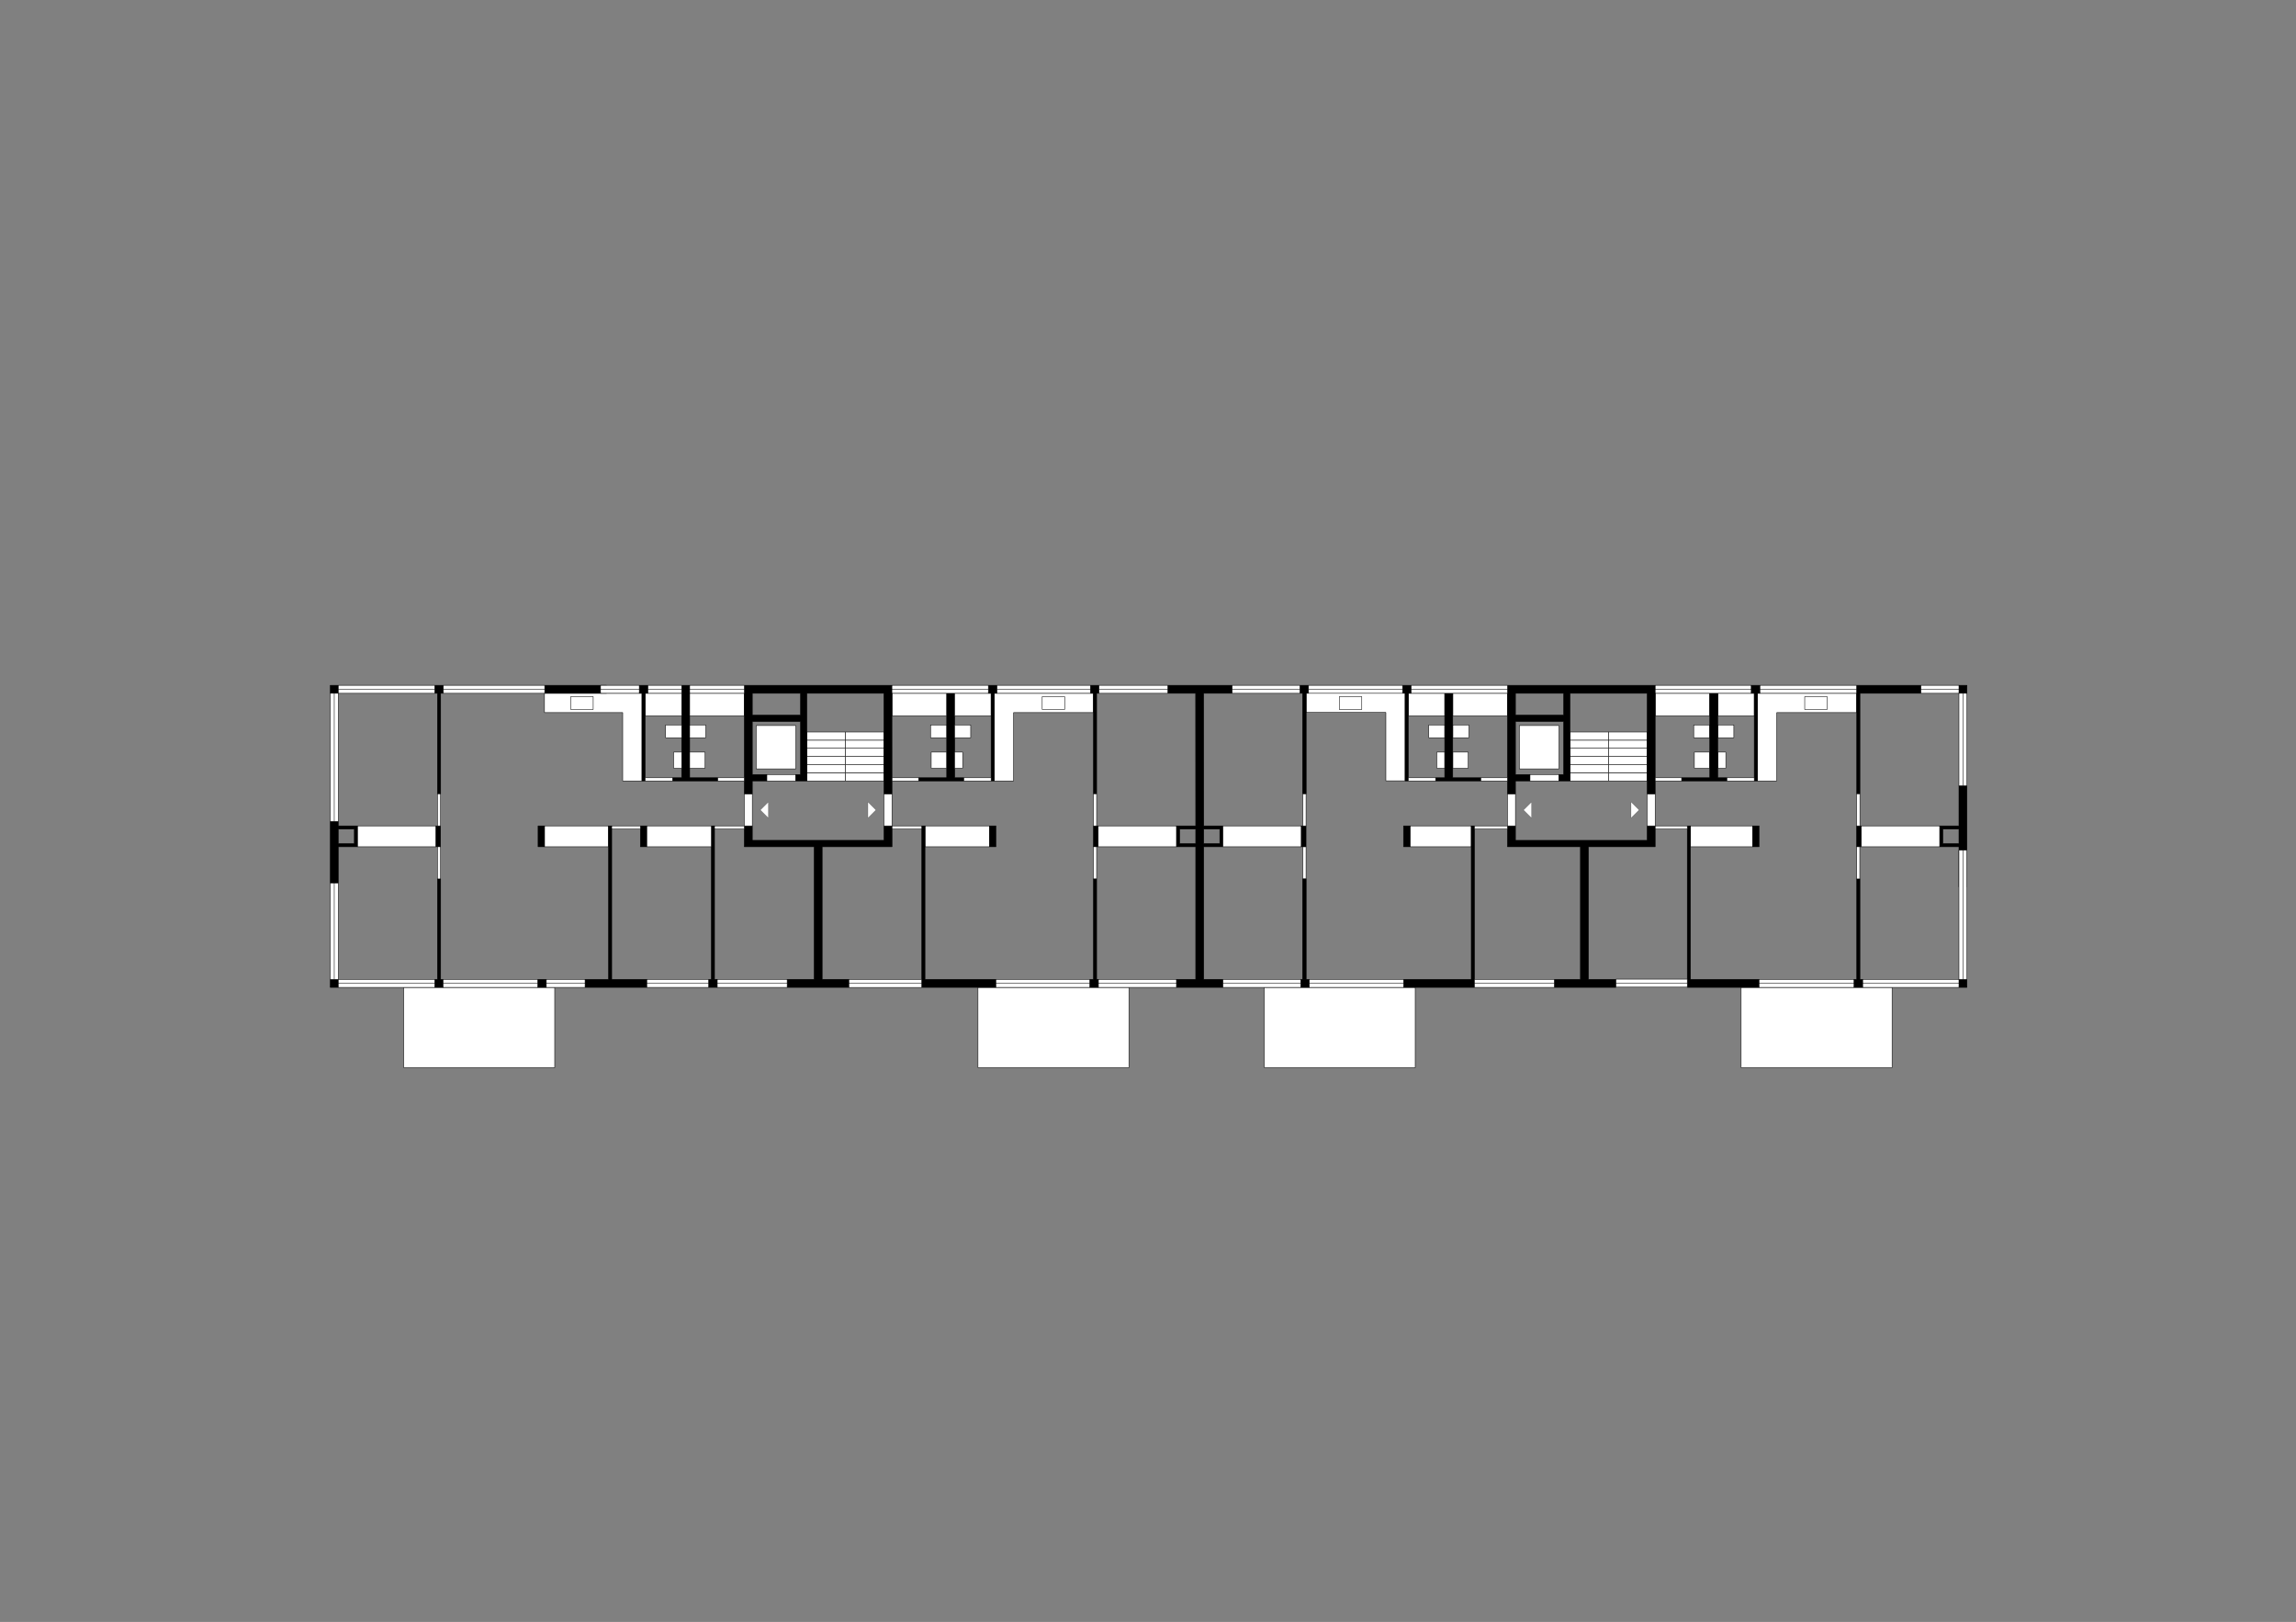 <?xml version="1.0" encoding="utf-8"?>
<!-- Generator: Adobe Illustrator 23.1.1, SVG Export Plug-In . SVG Version: 6.00 Build 0)  -->
<svg version="1.1" id="Ebene_1" xmlns="http://www.w3.org/2000/svg" xmlns:xlink="http://www.w3.org/1999/xlink" x="0px" y="0px"
	 viewBox="0 0 2384 1684" style="enable-background:new 0 0 2384 1684;" xml:space="preserve">
<rect x="0" y="0" width="2384" height="1684" fill="#808080" stroke="none"/>
<style type="text/css">
	.st0{clip-path:url(#SVGID_2_);}
	.st1{clip-path:url(#SVGID_4_);}
	.st2{clip-path:url(#SVGID_6_);fill-rule:evenodd;clip-rule:evenodd;fill:#FFFFFF;}
	
		.st3{clip-path:url(#SVGID_6_);fill:none;stroke:#000000;stroke-width:0.504;stroke-linecap:round;stroke-linejoin:round;stroke-miterlimit:10;}
	.st4{clip-path:url(#SVGID_6_);fill-rule:evenodd;clip-rule:evenodd;}
	
		.st5{clip-path:url(#SVGID_6_);fill:none;stroke:#000000;stroke-width:0.144;stroke-linecap:round;stroke-linejoin:round;stroke-miterlimit:10;}
</style>
<g>
	<defs>
		<rect id="SVGID_1_" width="2384" height="1684"/>
	</defs>
	<clipPath id="SVGID_2_">
		<use xlink:href="#SVGID_1_"  style="overflow:visible;"/>
	</clipPath>
	<g class="st0">
		<defs>
			<rect id="SVGID_3_" width="2383.92" height="1683.84"/>
		</defs>
		<clipPath id="SVGID_4_">
			<use xlink:href="#SVGID_3_"  style="overflow:visible;"/>
		</clipPath>
		<g class="st1">
			<defs>
				<rect id="SVGID_5_" x="203.01" y="596.15" width="2074.29" height="600.28"/>
			</defs>
			<clipPath id="SVGID_6_">
				<use xlink:href="#SVGID_5_"  style="overflow:visible;"/>
			</clipPath>
			<polyline class="st2" points="1964.6,1025.16 1964.6,1108.53 1807.86,1108.53 1807.86,1025.16 1964.6,1025.16 			"/>
			<rect x="1807.86" y="1025.16" class="st3" width="156.74" height="83.37"/>
			<polyline class="st2" points="1469.48,1025.16 1469.48,1108.53 1312.74,1108.53 1312.74,1025.16 1469.48,1025.16 			"/>
			<rect x="1312.74" y="1025.16" class="st3" width="156.74" height="83.37"/>
			<polyline class="st2" points="1172.19,1025.16 1172.19,1108.53 1015.45,1108.53 1015.45,1025.16 1172.19,1025.16 			"/>
			<rect x="1015.45" y="1025.16" class="st3" width="156.74" height="83.37"/>
			<polyline class="st2" points="575.96,1025.16 575.96,1108.53 419.22,1108.53 419.22,1025.16 575.96,1025.16 			"/>
			<rect x="419.22" y="1025.16" class="st3" width="156.74" height="83.37"/>
			<rect x="1755.29" y="857.5" class="st2" width="64.54" height="21.68"/>
			<rect x="1755.29" y="857.5" class="st3" width="64.54" height="21.68"/>
			<polyline class="st2" points="1927.72,719.86 1824.83,719.86 1824.83,810.81 1844.84,810.81 1844.84,739.87 1927.72,739.87 
				1927.72,719.86 			"/>
			<polygon class="st3" points="1927.72,719.86 1824.83,719.86 1824.83,810.81 1844.84,810.81 1844.84,739.87 1927.72,739.87 			"/>
			<polyline class="st2" points="1356.09,719.74 1458.98,719.74 1458.98,810.69 1438.98,810.69 1438.98,739.75 1356.09,739.75 
				1356.09,719.74 			"/>
			<polygon class="st3" points="1356.09,719.74 1458.98,719.74 1458.98,810.69 1438.98,810.69 1438.98,739.75 1356.09,739.75 			"/>
			<rect x="1463.98" y="857.5" class="st2" width="63.67" height="21.68"/>
			<rect x="1463.98" y="857.5" class="st3" width="63.67" height="21.68"/>
			<polyline class="st2" points="1135.32,719.84 1032.43,719.84 1032.43,810.79 1052.44,810.79 1052.44,739.85 1135.32,739.85 
				1135.32,719.84 			"/>
			<polygon class="st3" points="1135.32,719.84 1032.43,719.84 1032.43,810.79 1052.44,810.79 1052.44,739.85 1135.32,739.85 			"/>
			<rect x="960.43" y="857.5" class="st2" width="67" height="21.68"/>
			<rect x="960.43" y="857.5" class="st3" width="67" height="21.68"/>
			<polyline class="st2" points="565.35,719.86 666.58,719.86 666.58,810.81 646.57,810.81 646.57,739.87 565.35,739.87 
				565.35,719.86 			"/>
			<polygon class="st3" points="565.35,719.86 666.58,719.86 666.58,810.81 646.57,810.81 646.57,739.87 565.35,739.87 			"/>
			<rect x="565.36" y="857.5" class="st2" width="66.47" height="21.68"/>
			<rect x="565.36" y="857.5" class="st3" width="66.47" height="21.68"/>
			<polyline class="st4" points="982.99,719.86 982.99,807.48 953.77,807.48 953.77,810.82 1000.8,810.82 1000.8,807.48 
				991.33,807.48 991.33,719.86 982.99,719.86 			"/>
			<polygon class="st3" points="982.99,719.86 982.99,807.48 953.77,807.48 953.77,810.82 1000.8,810.82 1000.8,807.48 
				991.33,807.48 991.33,719.86 			"/>
			<polyline class="st4" points="716.12,711.53 716.12,807.48 745.33,807.48 745.33,810.82 698.31,810.82 698.31,807.48 
				707.78,807.48 707.78,711.53 716.12,711.53 			"/>
			<polygon class="st3" points="716.12,711.53 716.12,807.48 745.33,807.48 745.33,810.82 698.31,810.82 698.31,807.48 
				707.78,807.48 707.78,711.53 			"/>
			<rect x="1630.23" y="802.34" class="st2" width="40.02" height="8.47"/>
			<rect x="1630.23" y="802.34" class="st3" width="40.02" height="8.47"/>
			<rect x="1630.23" y="793.87" class="st2" width="40.02" height="8.47"/>
			<rect x="1630.23" y="793.87" class="st3" width="40.02" height="8.47"/>
			<rect x="1630.23" y="785.4" class="st2" width="40.02" height="8.47"/>
			<rect x="1630.23" y="785.4" class="st3" width="40.02" height="8.47"/>
			<rect x="1630.23" y="776.93" class="st2" width="40.02" height="8.47"/>
			<rect x="1630.23" y="776.93" class="st3" width="40.02" height="8.47"/>
			<rect x="1630.23" y="768.46" class="st2" width="40.02" height="8.47"/>
			<rect x="1630.23" y="768.46" class="st3" width="40.02" height="8.47"/>
			<rect x="1630.23" y="759.99" class="st2" width="40.02" height="8.47"/>
			<rect x="1630.23" y="759.99" class="st3" width="40.02" height="8.47"/>
			<rect x="1577.55" y="753.29" class="st2" width="41.15" height="45.02"/>
			<rect x="1577.55" y="753.29" class="st3" width="41.15" height="45.02"/>
			<rect x="1670.25" y="802.34" class="st2" width="40.02" height="8.47"/>
			<rect x="1670.25" y="802.34" class="st3" width="40.02" height="8.47"/>
			<rect x="1670.25" y="793.87" class="st2" width="40.02" height="8.47"/>
			<rect x="1670.25" y="793.87" class="st3" width="40.02" height="8.47"/>
			<rect x="1670.25" y="785.4" class="st2" width="40.02" height="8.47"/>
			<rect x="1670.25" y="785.4" class="st3" width="40.02" height="8.47"/>
			<rect x="1670.25" y="776.93" class="st2" width="40.02" height="8.47"/>
			<rect x="1670.25" y="776.93" class="st3" width="40.02" height="8.47"/>
			<rect x="1670.25" y="768.46" class="st2" width="40.02" height="8.47"/>
			<rect x="1670.25" y="768.46" class="st3" width="40.02" height="8.47"/>
			<rect x="1670.25" y="759.99" class="st2" width="40.02" height="8.47"/>
			<rect x="1670.25" y="759.99" class="st3" width="40.02" height="8.47"/>
			<rect x="837.83" y="802.34" class="st2" width="40.02" height="8.47"/>
			<rect x="837.83" y="802.34" class="st3" width="40.02" height="8.47"/>
			<rect x="837.83" y="793.87" class="st2" width="40.02" height="8.47"/>
			<rect x="837.83" y="793.87" class="st3" width="40.02" height="8.47"/>
			<rect x="837.83" y="785.4" class="st2" width="40.02" height="8.47"/>
			<rect x="837.83" y="785.4" class="st3" width="40.02" height="8.47"/>
			<rect x="837.83" y="776.93" class="st2" width="40.02" height="8.47"/>
			<rect x="837.83" y="776.93" class="st3" width="40.02" height="8.47"/>
			<rect x="837.83" y="768.46" class="st2" width="40.02" height="8.47"/>
			<rect x="837.83" y="768.46" class="st3" width="40.02" height="8.47"/>
			<rect x="837.83" y="759.99" class="st2" width="40.02" height="8.47"/>
			<rect x="837.83" y="759.99" class="st3" width="40.02" height="8.47"/>
			<rect x="796.15" y="804.14" class="st2" width="30.15" height="6.67"/>
			<rect x="796.15" y="804.14" class="st3" width="30.15" height="6.67"/>
			<rect x="785.15" y="753.29" class="st2" width="41.15" height="45.02"/>
			<rect x="785.15" y="753.29" class="st3" width="41.15" height="45.02"/>
			<rect x="877.85" y="802.34" class="st2" width="40.02" height="8.47"/>
			<rect x="877.85" y="802.34" class="st3" width="40.02" height="8.47"/>
			<rect x="877.85" y="793.87" class="st2" width="40.02" height="8.47"/>
			<rect x="877.85" y="793.87" class="st3" width="40.02" height="8.47"/>
			<rect x="877.85" y="785.4" class="st2" width="40.02" height="8.47"/>
			<rect x="877.85" y="785.4" class="st3" width="40.02" height="8.47"/>
			<rect x="877.85" y="776.93" class="st2" width="40.02" height="8.47"/>
			<rect x="877.85" y="776.93" class="st3" width="40.02" height="8.47"/>
			<rect x="877.85" y="768.46" class="st2" width="40.02" height="8.47"/>
			<rect x="877.85" y="768.46" class="st3" width="40.02" height="8.47"/>
			<rect x="877.85" y="759.99" class="st2" width="40.02" height="8.47"/>
			<rect x="877.85" y="759.99" class="st3" width="40.02" height="8.47"/>
			<rect x="691.1" y="752.64" class="st2" width="16.67" height="13.34"/>
			<rect x="691.1" y="752.64" class="st3" width="16.67" height="13.34"/>
			<rect x="699.44" y="780.89" class="st2" width="8.34" height="16.67"/>
			<rect x="699.44" y="780.89" class="st3" width="8.34" height="16.67"/>
			<rect x="716.12" y="780.89" class="st2" width="16.01" height="16.67"/>
			<rect x="716.12" y="780.89" class="st3" width="16.01" height="16.67"/>
			<rect x="716.12" y="752.64" class="st2" width="16.67" height="13.34"/>
			<rect x="716.12" y="752.64" class="st3" width="16.67" height="13.34"/>
			<rect x="716.12" y="719.86" class="st2" width="56.69" height="23.34"/>
			<rect x="716.12" y="719.86" class="st3" width="56.69" height="23.34"/>
			<rect x="669.91" y="719.86" class="st2" width="37.86" height="23.34"/>
			<rect x="669.91" y="719.86" class="st3" width="37.86" height="23.34"/>
			<rect x="991.23" y="752.64" class="st2" width="16.67" height="13.34"/>
			<rect x="991.23" y="752.64" class="st3" width="16.67" height="13.34"/>
			<rect x="991.23" y="780.89" class="st2" width="8.34" height="16.67"/>
			<rect x="991.23" y="780.89" class="st3" width="8.34" height="16.67"/>
			<rect x="966.89" y="780.89" class="st2" width="16.01" height="16.67"/>
			<rect x="966.89" y="780.89" class="st3" width="16.01" height="16.67"/>
			<rect x="966.22" y="752.64" class="st2" width="16.67" height="13.34"/>
			<rect x="966.22" y="752.64" class="st3" width="16.67" height="13.34"/>
			<rect x="926.2" y="719.86" class="st2" width="56.69" height="23.34"/>
			<rect x="926.2" y="719.86" class="st3" width="56.69" height="23.34"/>
			<rect x="991.23" y="719.86" class="st2" width="37.86" height="23.34"/>
			<rect x="991.23" y="719.86" class="st3" width="37.86" height="23.34"/>
			<rect x="1588.56" y="804.14" class="st2" width="30.15" height="6.67"/>
			<rect x="1588.56" y="804.14" class="st3" width="30.15" height="6.67"/>
			<rect x="1483.5" y="752.64" class="st2" width="16.67" height="13.34"/>
			<rect x="1483.5" y="752.64" class="st3" width="16.67" height="13.34"/>
			<rect x="1491.84" y="780.89" class="st2" width="8.34" height="16.67"/>
			<rect x="1491.84" y="780.89" class="st3" width="8.34" height="16.67"/>
			<rect x="1508.52" y="780.89" class="st2" width="16.01" height="16.67"/>
			<rect x="1508.52" y="780.89" class="st3" width="16.01" height="16.67"/>
			<rect x="1508.52" y="752.64" class="st2" width="16.67" height="13.34"/>
			<rect x="1508.52" y="752.64" class="st3" width="16.67" height="13.34"/>
			<rect x="1508.52" y="719.86" class="st2" width="56.69" height="23.34"/>
			<rect x="1508.52" y="719.86" class="st3" width="56.69" height="23.34"/>
			<rect x="1462.32" y="719.86" class="st2" width="37.86" height="23.34"/>
			<rect x="1462.32" y="719.86" class="st3" width="37.86" height="23.34"/>
			<rect x="1783.63" y="752.64" class="st2" width="16.67" height="13.34"/>
			<rect x="1783.63" y="752.64" class="st3" width="16.67" height="13.34"/>
			<rect x="1783.63" y="780.89" class="st2" width="8.34" height="16.67"/>
			<rect x="1783.63" y="780.89" class="st3" width="8.34" height="16.67"/>
			<rect x="1759.29" y="780.89" class="st2" width="16.01" height="16.67"/>
			<rect x="1759.29" y="780.89" class="st3" width="16.01" height="16.67"/>
			<rect x="1758.62" y="752.64" class="st2" width="16.67" height="13.34"/>
			<rect x="1758.62" y="752.64" class="st3" width="16.67" height="13.34"/>
			<rect x="1718.6" y="719.86" class="st2" width="56.69" height="23.34"/>
			<rect x="1718.6" y="719.86" class="st3" width="56.69" height="23.34"/>
			<rect x="1783.63" y="719.86" class="st2" width="37.86" height="23.34"/>
			<rect x="1783.63" y="719.86" class="st3" width="37.86" height="23.34"/>
			<rect x="452.46" y="857.5" class="st4" width="5.01" height="21.68"/>
			<rect x="452.46" y="857.5" class="st3" width="5.01" height="21.68"/>
			<rect x="558.69" y="857.5" class="st4" width="6.67" height="21.68"/>
			<rect x="558.69" y="857.5" class="st3" width="6.67" height="21.68"/>
			<rect x="664.91" y="857.5" class="st4" width="6.67" height="21.68"/>
			<rect x="664.91" y="857.5" class="st3" width="6.67" height="21.68"/>
			<rect x="1135.32" y="857.5" class="st4" width="5" height="21.68"/>
			<rect x="1135.32" y="857.5" class="st3" width="5" height="21.68"/>
			<rect x="1351.09" y="857.5" class="st4" width="5" height="21.68"/>
			<rect x="1351.09" y="857.5" class="st3" width="5" height="21.68"/>
			<rect x="1927.72" y="857.5" class="st4" width="5.01" height="21.68"/>
			<rect x="1927.72" y="857.5" class="st3" width="5.01" height="21.68"/>
			<rect x="1027.43" y="857.5" class="st4" width="6.67" height="21.68"/>
			<rect x="1027.43" y="857.5" class="st3" width="6.67" height="21.68"/>
			<rect x="1457.31" y="857.5" class="st4" width="6.67" height="21.68"/>
			<rect x="1457.31" y="857.5" class="st3" width="6.67" height="21.68"/>
			<rect x="1819.83" y="857.5" class="st4" width="6.67" height="21.68"/>
			<rect x="1819.83" y="857.5" class="st3" width="6.67" height="21.68"/>
			<polyline class="st4" points="781.14,872.51 781.14,857.5 772.81,857.5 772.81,879.18 845.34,879.18 845.34,1016.82 
				817.33,1016.82 817.33,1025.16 881.42,1025.16 881.42,1016.82 853.67,1016.82 853.67,879.18 926.21,879.18 926.19,857.5 
				917.84,857.5 917.84,860.84 917.87,860.84 917.87,872.51 781.14,872.51 			"/>
			<polygon class="st3" points="781.14,872.51 781.14,857.5 772.81,857.5 772.81,879.18 845.34,879.18 845.34,1016.82 
				817.33,1016.82 817.33,1025.16 881.42,1025.16 881.42,1016.82 853.67,1016.82 853.67,879.18 926.21,879.18 926.19,857.5 
				917.84,857.5 917.84,860.84 917.87,860.84 917.87,872.51 			"/>
			<path class="st4" d="M781.14,742.45v-22.59h50.03l-0.01,22.59H781.14 M917.75,719.86l0.09,104.62h8.33l-0.08-104.62l-0.01-8.34
				H772.81l0,8.34v104.62h8.33v-13.67h15.01v-6.67h-15.01v-55.02h50.02v55.02h-4.86v6.67h11.53l0.01-90.95H917.75"/>
			<path class="st3" d="M781.14,742.45v-22.59h50.03l-0.01,22.59H781.14 M917.75,719.86l0.09,104.62h8.33l-0.08-104.62l-0.01-8.34
				H772.81l0,8.34v104.62h8.33v-13.67h15.01v-6.67h-15.01v-55.02h50.02v55.02h-4.86v6.67h11.53l0.01-90.95H917.75"/>
			<path class="st4" d="M367.91,875.84v-15.01h-16.68v15.01H367.91 M351.24,879.18v37.74h-8.34v-64.09h8.34v4.67h20.01v21.68H351.24
				"/>
			<path class="st3" d="M367.91,875.84v-15.01h-16.68v15.01H367.91 M351.24,879.18v37.74h-8.34v-64.09h8.34v4.67h20.01v21.68H351.24
				"/>
			<path class="st4" d="M1241.55,875.84v-15.01h-16.67v15.01H1241.55 M1266.54,875.84v-15.01h-16.67v15.01H1266.54 M1249.87,879.18
				v137.64h20.01v8.34h-48.34v-8.34h20.01V879.18h-20.01V857.5h20.01l-0.07-137.64h-28.94v-8.34h28.94h8.32h29.65v8.34h-29.64
				l0.07,137.64h20.01v21.68H1249.87"/>
			<path class="st3" d="M1241.55,875.84v-15.01h-16.67v15.01H1241.55 M1266.54,875.84v-15.01h-16.67v15.01H1266.54 M1249.87,879.18
				v137.64h20.01v8.34h-48.34v-8.34h20.01V879.18h-20.01V857.5h20.01l-0.07-137.64h-28.94v-8.34h28.94h8.32h29.65v8.34h-29.64
				l0.07,137.64h20.01v21.68H1249.87"/>
			<path class="st4" d="M2017.34,860.84v15.01h16.68v-15.01H2017.34 M2014.01,857.5h20.01v-41.7h8.34v105.07h-8.34v-41.7h-20.01
				V857.5"/>
			<path class="st3" d="M2017.34,860.84v15.01h16.68v-15.01H2017.34 M2014.01,857.5h20.01v-41.7h8.34v105.07h-8.34v-41.7h-20.01
				V857.5"/>
			<polyline class="st4" points="1573.54,872.51 1573.54,857.5 1565.21,857.5 1565.21,879.18 1640.99,879.18 1640.99,1016.82 
				1613.85,1016.82 1613.85,1025.16 1677.93,1025.16 1677.93,1016.82 1649.33,1016.82 1649.33,879.18 1718.61,879.18 1718.61,857.5 
				1710.27,857.5 1710.27,872.51 1573.54,872.51 			"/>
			<polygon class="st3" points="1573.54,872.51 1573.54,857.5 1565.21,857.5 1565.21,879.18 1640.99,879.18 1640.99,1016.82 
				1613.85,1016.82 1613.85,1025.16 1677.93,1025.16 1677.93,1016.82 1649.33,1016.82 1649.33,879.18 1718.61,879.18 1718.61,857.5 
				1710.27,857.5 1710.27,872.51 			"/>
			<path class="st4" d="M1573.54,742.45h50.02v-11.29v-11.29h-50.02V742.45 M1618.7,810.81v-6.67h4.86v-55.02h-50.02v55.02h15.01
				v6.67h-15.01v13.67h-8.33V719.86l0-8.34h153.4v8.34l0,104.62h-8.34l0-104.62h-80.04v90.95H1618.7"/>
			<path class="st3" d="M1573.54,742.45h50.02v-11.29v-11.29h-50.02V742.45 M1618.7,810.81v-6.67h4.86v-55.02h-50.02v55.02h15.01
				v6.67h-15.01v13.67h-8.33V719.86l0-8.34h153.4v8.34l0,104.62h-8.34l0-104.62h-80.04v90.95H1618.7"/>
			<rect x="342.9" y="711.53" class="st4" width="8.34" height="8.34"/>
			<rect x="342.9" y="711.53" class="st3" width="8.34" height="8.34"/>
			<polyline class="st4" points="460.38,719.86 457.54,719.86 457.54,824.15 454.2,824.15 454.2,719.86 451.35,719.86 
				451.35,711.53 460.38,711.53 460.38,719.86 			"/>
			<polygon class="st3" points="460.38,719.86 457.54,719.86 457.54,824.15 454.2,824.15 454.2,719.86 451.35,719.86 451.35,711.53 
				460.38,711.53 			"/>
			<polyline class="st4" points="672.81,719.86 669.91,719.86 669.91,810.81 666.58,810.81 666.58,719.86 663.78,719.86 
				663.78,711.53 672.81,711.53 672.81,719.86 			"/>
			<polygon class="st3" points="672.81,719.86 669.91,719.86 669.91,810.81 666.58,810.81 666.58,719.86 663.78,719.86 
				663.78,711.53 672.81,711.53 			"/>
			<polyline class="st4" points="1035.26,719.86 1032.43,719.86 1032.43,810.81 1029.09,810.81 1029.09,719.86 1026.23,719.86 
				1026.23,711.53 1035.26,711.53 1035.26,719.86 			"/>
			<polygon class="st3" points="1035.26,719.86 1032.43,719.86 1032.43,810.81 1029.09,810.81 1029.09,719.86 1026.23,719.86 
				1026.23,711.53 1035.26,711.53 			"/>
			<polyline class="st4" points="1465.34,719.86 1462.32,719.86 1462.32,810.81 1458.98,810.81 1458.98,719.86 1456.31,719.86 
				1456.31,711.53 1465.34,711.53 1465.34,719.86 			"/>
			<polygon class="st3" points="1465.34,719.86 1462.32,719.86 1462.32,810.81 1458.98,810.81 1458.98,719.86 1456.31,719.86 
				1456.31,711.53 1465.34,711.53 			"/>
			<polyline class="st4" points="1827.36,719.86 1824.83,719.86 1824.83,810.81 1821.49,810.81 1821.49,719.86 1818.33,719.86 
				1818.33,711.53 1827.36,711.53 1827.36,719.86 			"/>
			<polygon class="st3" points="1827.36,719.86 1824.83,719.86 1824.83,810.81 1821.49,810.81 1821.49,719.86 1818.33,719.86 
				1818.33,711.53 1827.36,711.53 			"/>
			<polyline class="st4" points="1994.64,719.86 1931.22,719.86 1931.22,824.15 1927.88,824.15 1927.88,719.86 1927.72,719.86 
				1927.72,711.53 1994.64,711.53 1994.64,719.86 			"/>
			<polygon class="st3" points="1994.64,719.86 1931.22,719.86 1931.22,824.15 1927.88,824.15 1927.88,719.86 1927.72,719.86 
				1927.72,711.53 1994.64,711.53 			"/>
			<rect x="2034.02" y="711.53" class="st4" width="8.34" height="8.34"/>
			<rect x="2034.02" y="711.53" class="st3" width="8.34" height="8.34"/>
			<rect x="2034.02" y="1016.82" class="st4" width="8.34" height="8.34"/>
			<rect x="2034.02" y="1016.82" class="st3" width="8.34" height="8.34"/>
			<rect x="342.9" y="1016.82" class="st4" width="8.34" height="8.34"/>
			<rect x="342.9" y="1016.82" class="st3" width="8.34" height="8.34"/>
			<polyline class="st4" points="631.83,857.5 635.16,857.5 635.16,1016.82 671.58,1016.82 671.58,1025.16 607.5,1025.16 
				607.5,1016.82 631.83,1016.82 631.83,857.5 			"/>
			<polygon class="st3" points="631.83,857.5 635.16,857.5 635.16,1016.82 671.58,1016.82 671.58,1025.16 607.5,1025.16 
				607.5,1016.82 631.83,1016.82 			"/>
			<polyline class="st4" points="957.09,857.5 960.43,857.5 960.43,1016.82 1034.1,1016.82 1034.1,1025.16 957.09,1025.16 
				957.09,857.5 			"/>
			<polygon class="st3" points="957.09,857.5 960.43,857.5 960.43,1016.82 1034.1,1016.82 1034.1,1025.16 957.09,1025.16 			"/>
			<polyline class="st4" points="1527.65,857.5 1530.99,857.5 1530.99,1025.16 1457.32,1025.16 1457.32,1016.82 1527.65,1016.82 
				1527.65,857.5 			"/>
			<polygon class="st3" points="1527.65,857.5 1530.99,857.5 1530.99,1025.16 1457.32,1025.16 1457.32,1016.82 1527.65,1016.82 			
				"/>
			<polyline class="st4" points="1927.88,912.53 1931.22,912.53 1931.22,1016.82 1934.09,1016.82 1934.09,1025.16 1925.06,1025.16 
				1925.06,1016.82 1927.88,1016.82 1927.88,912.53 			"/>
			<polygon class="st3" points="1927.88,912.53 1931.22,912.53 1931.22,1016.82 1934.09,1016.82 1934.09,1025.16 1925.06,1025.16 
				1925.06,1016.82 1927.88,1016.82 			"/>
			<polyline class="st4" points="1350.54,1016.82 1359.56,1016.82 1359.56,1025.16 1350.54,1025.16 1350.54,1016.82 			"/>
			<rect x="1350.54" y="1016.82" class="st3" width="9.03" height="8.34"/>
			<polyline class="st4" points="1352.76,912.4 1356.09,912.4 1356.09,1016.78 1352.76,1016.78 1352.76,912.4 			"/>
			<rect x="1352.76" y="912.4" class="st3" width="3.34" height="104.38"/>
			<polyline class="st4" points="1135.32,912.44 1138.66,912.44 1138.66,1016.82 1140.52,1016.82 1140.52,1025.16 1131.49,1025.16 
				1131.49,1016.82 1135.32,1016.82 1135.32,912.44 			"/>
			<polygon class="st3" points="1135.32,912.44 1138.66,912.44 1138.66,1016.82 1140.52,1016.82 1140.52,1025.16 1131.49,1025.16 
				1131.49,1016.82 1135.32,1016.82 			"/>
			<rect x="558.25" y="1016.82" class="st4" width="9.03" height="8.34"/>
			<rect x="558.25" y="1016.82" class="st3" width="9.03" height="8.34"/>
			<polyline class="st4" points="454.2,912.53 457.53,912.53 457.53,1016.82 460.38,1016.82 460.38,1025.16 451.35,1025.16 
				451.35,1016.82 454.2,1016.82 454.2,912.53 			"/>
			<polygon class="st3" points="454.2,912.53 457.53,912.53 457.53,1016.82 460.38,1016.82 460.38,1025.16 451.35,1025.16 
				451.35,1016.82 454.2,1016.82 			"/>
			<rect x="738.58" y="857.5" class="st4" width="3.33" height="159.32"/>
			<rect x="738.58" y="857.5" class="st3" width="3.33" height="159.32"/>
			<polyline class="st4" points="1755.29,1016.82 1826.5,1016.82 1826.5,1025.16 1751.96,1025.16 1751.96,857.5 1755.29,857.5 
				1755.29,1016.82 			"/>
			<polygon class="st3" points="1755.29,1016.82 1826.5,1016.82 1826.5,1025.16 1751.96,1025.16 1751.96,857.5 1755.29,857.5 			"/>
			<polyline class="st4" points="1775.29,719.86 1775.29,807.48 1746.08,807.48 1746.08,810.82 1793.1,810.82 1793.1,807.48 
				1783.63,807.48 1783.63,719.86 1775.29,719.86 			"/>
			<polygon class="st3" points="1775.29,719.86 1775.29,807.48 1746.08,807.48 1746.08,810.82 1793.1,810.82 1793.1,807.48 
				1783.63,807.48 1783.63,719.86 			"/>
			<polyline class="st4" points="1508.42,719.86 1508.42,807.48 1537.64,807.48 1537.64,810.82 1490.62,810.82 1490.62,807.48 
				1500.08,807.48 1500.08,719.86 1508.42,719.86 			"/>
			<polygon class="st3" points="1508.42,719.86 1508.42,807.48 1537.64,807.48 1537.64,810.82 1490.62,810.82 1490.62,807.48 
				1500.08,807.48 1500.08,719.86 			"/>
			<rect x="565.58" y="711.53" class="st4" width="64.09" height="8.34"/>
			<rect x="565.58" y="711.53" class="st3" width="64.09" height="8.34"/>
			<polyline class="st4" points="1141.18,719.86 1138.66,719.86 1138.66,824.15 1135.32,824.15 1135.32,719.86 1132.15,719.86 
				1132.15,711.53 1141.18,711.53 1141.18,719.86 			"/>
			<polygon class="st3" points="1141.18,719.86 1138.66,719.86 1138.66,824.15 1135.32,824.15 1135.32,719.86 1132.15,719.86 
				1132.15,711.53 1141.18,711.53 			"/>
			<polyline class="st4" points="1358.71,719.86 1356.1,719.86 1356.1,824.24 1352.76,824.24 1352.76,719.86 1349.68,719.86 
				1349.68,711.53 1358.71,711.53 1358.71,719.86 			"/>
			<polygon class="st3" points="1358.71,719.86 1356.1,719.86 1356.1,824.24 1352.76,824.24 1352.76,719.86 1349.68,719.86 
				1349.68,711.53 1358.71,711.53 			"/>
			<rect x="592.6" y="723.27" class="st2" width="23.34" height="13.34"/>
			<rect x="592.6" y="723.27" class="st3" width="23.34" height="13.34"/>
			<rect x="1082.16" y="723.27" class="st2" width="23.34" height="13.34"/>
			<rect x="1082.16" y="723.27" class="st3" width="23.34" height="13.34"/>
			<rect x="1390.63" y="723.27" class="st2" width="23.34" height="13.34"/>
			<rect x="1390.63" y="723.27" class="st3" width="23.34" height="13.34"/>
			<rect x="1873.86" y="723.27" class="st2" width="23.34" height="13.34"/>
			<rect x="1873.86" y="723.27" class="st3" width="23.34" height="13.34"/>
			<line class="st3" x1="1356.09" y1="719.86" x2="1356.09" y2="824.24"/>
			<line class="st3" x1="1352.76" y1="719.86" x2="1352.76" y2="824.24"/>
			<line class="st3" x1="1356.09" y1="912.44" x2="1356.09" y2="1016.82"/>
			<line class="st3" x1="1352.76" y1="912.44" x2="1352.76" y2="1016.82"/>
			<polyline class="st2" points="1590.22,832.66 1590.22,849.33 1581.88,840.99 1590.22,832.66 			"/>
			<polyline class="st5" points="1590.22,832.66 1590.22,849.33 1581.88,840.99 1590.22,832.66 			"/>
			<polyline class="st2" points="1693.57,849.33 1693.57,832.66 1701.91,840.99 1693.57,849.33 			"/>
			<polyline class="st5" points="1693.57,849.33 1693.57,832.66 1701.91,840.99 1693.57,849.33 			"/>
			<polyline class="st2" points="797.82,832.66 797.82,849.33 789.48,840.99 797.82,832.66 			"/>
			<polyline class="st5" points="797.82,832.66 797.82,849.33 789.48,840.99 797.82,832.66 			"/>
			<polyline class="st2" points="901.17,849.33 901.17,832.66 909.5,840.99 901.17,849.33 			"/>
			<polyline class="st5" points="901.17,849.33 901.17,832.66 909.5,840.99 901.17,849.33 			"/>
			<rect x="2034.02" y="882.72" class="st2" width="8.34" height="134.1"/>
			<rect x="2034.02" y="882.72" class="st3" width="8.34" height="134.1"/>
			<line class="st3" x1="2038.19" y1="1016.82" x2="2038.19" y2="882.72"/>
			<rect x="2034.02" y="719.86" class="st2" width="8.34" height="95.94"/>
			<rect x="2034.02" y="719.86" class="st3" width="8.34" height="95.94"/>
			<line class="st3" x1="2038.19" y1="815.81" x2="2038.19" y2="719.86"/>
			<rect x="342.9" y="719.86" class="st2" width="8.34" height="132.97"/>
			<rect x="342.9" y="719.86" class="st3" width="8.34" height="132.97"/>
			<line class="st3" x1="347.07" y1="852.83" x2="347.07" y2="719.86"/>
			<rect x="342.9" y="916.92" class="st2" width="8.34" height="99.9"/>
			<rect x="342.9" y="916.92" class="st3" width="8.34" height="99.9"/>
			<line class="st3" x1="347.07" y1="1016.82" x2="347.07" y2="916.92"/>
			<rect x="351.24" y="1016.82" class="st2" width="100.11" height="8.34"/>
			<rect x="351.24" y="1016.82" class="st3" width="100.11" height="8.34"/>
			<line class="st3" x1="451.35" y1="1020.99" x2="351.24" y2="1020.99"/>
			<rect x="351.24" y="711.53" class="st2" width="100.11" height="8.34"/>
			<rect x="351.24" y="711.53" class="st3" width="100.11" height="8.34"/>
			<line class="st3" x1="451.35" y1="715.69" x2="351.24" y2="715.69"/>
			<rect x="735.73" y="1016.82" class="st4" width="9.03" height="8.34"/>
			<rect x="735.73" y="1016.82" class="st3" width="9.03" height="8.34"/>
			<rect x="460.1" y="1016.82" class="st2" width="98.14" height="8.34"/>
			<rect x="460.1" y="1016.82" class="st3" width="98.14" height="8.34"/>
			<line class="st3" x1="558.25" y1="1020.99" x2="460.1" y2="1020.99"/>
			<rect x="567.27" y="1016.82" class="st2" width="40.22" height="8.34"/>
			<rect x="567.27" y="1016.82" class="st3" width="40.22" height="8.34"/>
			<line class="st3" x1="607.5" y1="1020.99" x2="567.27" y2="1020.99"/>
			<rect x="460.38" y="711.53" class="st2" width="105.2" height="8.34"/>
			<rect x="460.38" y="711.53" class="st3" width="105.2" height="8.34"/>
			<line class="st3" x1="565.58" y1="715.69" x2="460.38" y2="715.69"/>
			<rect x="623.56" y="711.53" class="st2" width="40.22" height="8.34"/>
			<rect x="623.56" y="711.53" class="st3" width="40.22" height="8.34"/>
			<line class="st3" x1="663.78" y1="715.69" x2="623.56" y2="715.69"/>
			<rect x="672.81" y="711.53" class="st2" width="34.97" height="8.34"/>
			<rect x="672.81" y="711.53" class="st3" width="34.97" height="8.34"/>
			<line class="st3" x1="707.78" y1="715.69" x2="672.81" y2="715.69"/>
			<rect x="716.12" y="711.53" class="st2" width="56.7" height="8.34"/>
			<rect x="716.12" y="711.53" class="st3" width="56.7" height="8.34"/>
			<line class="st3" x1="772.81" y1="715.69" x2="716.12" y2="715.69"/>
			<rect x="671.58" y="1016.82" class="st2" width="64.15" height="8.34"/>
			<rect x="671.58" y="1016.82" class="st3" width="64.15" height="8.34"/>
			<line class="st3" x1="735.73" y1="1020.99" x2="671.58" y2="1020.99"/>
			<rect x="744.76" y="1016.82" class="st2" width="72.57" height="8.34"/>
			<rect x="744.76" y="1016.82" class="st3" width="72.57" height="8.34"/>
			<line class="st3" x1="817.34" y1="1020.99" x2="744.76" y2="1020.99"/>
			<rect x="1034.1" y="1016.82" class="st2" width="97.39" height="8.34"/>
			<rect x="1034.1" y="1016.82" class="st3" width="97.39" height="8.34"/>
			<line class="st3" x1="1131.49" y1="1020.99" x2="1034.1" y2="1020.99"/>
			<rect x="881.42" y="1016.89" class="st2" width="75.63" height="8.34"/>
			<rect x="881.42" y="1016.89" class="st3" width="75.63" height="8.34"/>
			<line class="st3" x1="957.06" y1="1021.06" x2="881.42" y2="1021.06"/>
			<rect x="1140.52" y="1016.82" class="st2" width="81.02" height="8.34"/>
			<rect x="1140.52" y="1016.82" class="st3" width="81.02" height="8.34"/>
			<line class="st3" x1="1221.54" y1="1020.99" x2="1140.52" y2="1020.99"/>
			<rect x="1269.88" y="1016.82" class="st2" width="80.65" height="8.34"/>
			<rect x="1269.88" y="1016.82" class="st3" width="80.65" height="8.34"/>
			<line class="st3" x1="1350.54" y1="1020.99" x2="1269.88" y2="1020.99"/>
			<rect x="1359.56" y="1016.82" class="st2" width="97.75" height="8.34"/>
			<rect x="1359.56" y="1016.82" class="st3" width="97.75" height="8.34"/>
			<line class="st3" x1="1457.32" y1="1020.99" x2="1359.56" y2="1020.99"/>
			<rect x="1530.99" y="1016.82" class="st2" width="82.86" height="8.34"/>
			<rect x="1530.99" y="1016.82" class="st3" width="82.86" height="8.34"/>
			<line class="st3" x1="1613.85" y1="1020.99" x2="1530.99" y2="1020.99"/>
			<rect x="1677.93" y="1016.6" class="st2" width="74.02" height="8.34"/>
			<rect x="1677.93" y="1016.6" class="st3" width="74.02" height="8.34"/>
			<line class="st3" x1="1751.96" y1="1020.77" x2="1677.93" y2="1020.77"/>
			<rect x="1826.5" y="1016.82" class="st2" width="98.56" height="8.34"/>
			<rect x="1826.5" y="1016.82" class="st3" width="98.56" height="8.34"/>
			<line class="st3" x1="1925.06" y1="1020.99" x2="1826.5" y2="1020.99"/>
			<rect x="1934.09" y="1016.82" class="st2" width="99.93" height="8.34"/>
			<rect x="1934.09" y="1016.82" class="st3" width="99.93" height="8.34"/>
			<line class="st3" x1="2034.02" y1="1020.99" x2="1934.09" y2="1020.99"/>
			<rect x="926.09" y="711.53" class="st2" width="100.14" height="8.34"/>
			<rect x="926.09" y="711.53" class="st3" width="100.14" height="8.34"/>
			<line class="st3" x1="1026.23" y1="715.69" x2="926.09" y2="715.69"/>
			<rect x="1035.26" y="711.53" class="st2" width="96.9" height="8.34"/>
			<rect x="1035.26" y="711.53" class="st3" width="96.9" height="8.34"/>
			<line class="st3" x1="1132.15" y1="715.69" x2="1035.26" y2="715.69"/>
			<rect x="1141.18" y="711.53" class="st2" width="71.35" height="8.34"/>
			<rect x="1141.18" y="711.53" class="st3" width="71.35" height="8.34"/>
			<line class="st3" x1="1212.53" y1="715.69" x2="1141.18" y2="715.69"/>
			<rect x="1279.44" y="711.53" class="st2" width="70.24" height="8.34"/>
			<rect x="1279.44" y="711.53" class="st3" width="70.24" height="8.34"/>
			<line class="st3" x1="1349.68" y1="715.69" x2="1279.44" y2="715.69"/>
			<rect x="1358.71" y="711.53" class="st2" width="97.6" height="8.34"/>
			<rect x="1358.71" y="711.53" class="st3" width="97.6" height="8.34"/>
			<line class="st3" x1="1456.31" y1="715.69" x2="1358.71" y2="715.69"/>
			<rect x="1718.62" y="711.53" class="st2" width="99.71" height="8.34"/>
			<rect x="1718.62" y="711.53" class="st3" width="99.71" height="8.34"/>
			<line class="st3" x1="1818.33" y1="715.69" x2="1718.62" y2="715.69"/>
			<rect x="1827.36" y="711.53" class="st2" width="100.36" height="8.34"/>
			<rect x="1827.36" y="711.53" class="st3" width="100.36" height="8.34"/>
			<line class="st3" x1="1927.72" y1="715.69" x2="1827.36" y2="715.69"/>
			<rect x="1465.34" y="711.53" class="st2" width="99.87" height="8.34"/>
			<rect x="1465.34" y="711.53" class="st3" width="99.87" height="8.34"/>
			<line class="st3" x1="1565.21" y1="715.69" x2="1465.34" y2="715.69"/>
			<rect x="1994.64" y="711.53" class="st2" width="39.38" height="8.34"/>
			<rect x="1994.64" y="711.53" class="st3" width="39.38" height="8.34"/>
			<line class="st3" x1="2034.02" y1="715.69" x2="1994.64" y2="715.69"/>
			<rect x="1932.73" y="857.5" class="st2" width="81.28" height="21.68"/>
			<rect x="1932.73" y="857.5" class="st3" width="81.28" height="21.68"/>
			<rect x="1269.88" y="857.5" class="st2" width="81.21" height="21.68"/>
			<rect x="1269.88" y="857.5" class="st3" width="81.21" height="21.68"/>
			<rect x="1140.32" y="857.5" class="st2" width="81.21" height="21.68"/>
			<rect x="1140.32" y="857.5" class="st3" width="81.21" height="21.68"/>
			<rect x="371.25" y="857.5" class="st2" width="81.21" height="21.68"/>
			<rect x="371.25" y="857.5" class="st3" width="81.21" height="21.68"/>
			<rect x="671.58" y="857.5" class="st2" width="67" height="21.68"/>
			<rect x="671.58" y="857.5" class="st3" width="67" height="21.68"/>
			<rect x="1927.88" y="879.18" class="st2" width="3.18" height="33.35"/>
			<rect x="1927.88" y="879.18" class="st3" width="3.18" height="33.35"/>
			<rect x="1927.72" y="824.15" class="st2" width="3.49" height="33.35"/>
			<rect x="1927.72" y="824.15" class="st3" width="3.49" height="33.35"/>
			<rect x="1718.61" y="807.48" class="st2" width="27.47" height="3.33"/>
			<rect x="1718.61" y="807.48" class="st3" width="27.47" height="3.33"/>
			<rect x="1793.1" y="807.48" class="st2" width="28.4" height="3.34"/>
			<rect x="1793.1" y="807.48" class="st3" width="28.4" height="3.34"/>
			<rect x="1718.61" y="857.5" class="st2" width="33.35" height="3.33"/>
			<rect x="1718.61" y="857.5" class="st3" width="33.35" height="3.33"/>
			<rect x="1710.27" y="824.48" class="st2" width="8.34" height="33.02"/>
			<rect x="1710.27" y="824.48" class="st3" width="8.34" height="33.02"/>
			<rect x="1565.21" y="824.48" class="st2" width="8.33" height="33.02"/>
			<rect x="1565.21" y="824.48" class="st3" width="8.33" height="33.02"/>
			<rect x="1537.64" y="807.48" class="st2" width="27.57" height="3.34"/>
			<rect x="1537.64" y="807.48" class="st3" width="27.57" height="3.34"/>
			<rect x="1530.99" y="857.5" class="st2" width="34.22" height="3.33"/>
			<rect x="1530.99" y="857.5" class="st3" width="34.22" height="3.33"/>
			<rect x="1462.32" y="807.48" class="st2" width="28.3" height="3.33"/>
			<rect x="1462.32" y="807.48" class="st3" width="28.3" height="3.33"/>
			<rect x="1352.76" y="824.24" class="st2" width="3.34" height="33.26"/>
			<rect x="1352.76" y="824.24" class="st3" width="3.34" height="33.26"/>
			<rect x="1352.76" y="879.22" class="st2" width="3.34" height="33.18"/>
			<rect x="1352.76" y="879.22" class="st3" width="3.34" height="33.18"/>
			<rect x="1135.32" y="879.18" class="st2" width="3.33" height="33.26"/>
			<rect x="1135.32" y="879.18" class="st3" width="3.33" height="33.26"/>
			<rect x="1135.32" y="824.15" class="st2" width="3.33" height="33.35"/>
			<rect x="1135.32" y="824.15" class="st3" width="3.33" height="33.35"/>
			<rect x="1000.8" y="807.48" class="st2" width="28.3" height="3.34"/>
			<rect x="1000.8" y="807.48" class="st3" width="28.3" height="3.34"/>
			<rect x="926.21" y="807.48" class="st2" width="27.57" height="3.33"/>
			<rect x="926.21" y="807.48" class="st3" width="27.57" height="3.33"/>
			<rect x="917.84" y="824.48" class="st2" width="8.32" height="33.02"/>
			<rect x="917.84" y="824.48" class="st3" width="8.32" height="33.02"/>
			<rect x="926.21" y="857.5" class="st2" width="30.89" height="3.33"/>
			<rect x="926.21" y="857.5" class="st3" width="30.89" height="3.33"/>
			<rect x="772.81" y="824.48" class="st2" width="8.33" height="33.02"/>
			<rect x="772.81" y="824.48" class="st3" width="8.33" height="33.02"/>
			<rect x="745.33" y="807.48" class="st2" width="27.48" height="3.34"/>
			<rect x="745.33" y="807.48" class="st3" width="27.48" height="3.34"/>
			<rect x="741.92" y="857.5" class="st2" width="30.89" height="3.33"/>
			<rect x="741.92" y="857.5" class="st3" width="30.89" height="3.33"/>
			<rect x="635.16" y="857.5" class="st2" width="29.75" height="3.33"/>
			<rect x="635.16" y="857.5" class="st3" width="29.75" height="3.33"/>
			<rect x="669.91" y="807.48" class="st2" width="28.4" height="3.33"/>
			<rect x="669.91" y="807.48" class="st3" width="28.4" height="3.33"/>
			<rect x="454.2" y="879.18" class="st2" width="3.27" height="33.35"/>
			<rect x="454.2" y="879.18" class="st3" width="3.27" height="33.35"/>
			<rect x="454.2" y="824.15" class="st2" width="3.27" height="33.35"/>
			<rect x="454.2" y="824.15" class="st3" width="3.27" height="33.35"/>
		</g>
	</g>
</g>
</svg>
